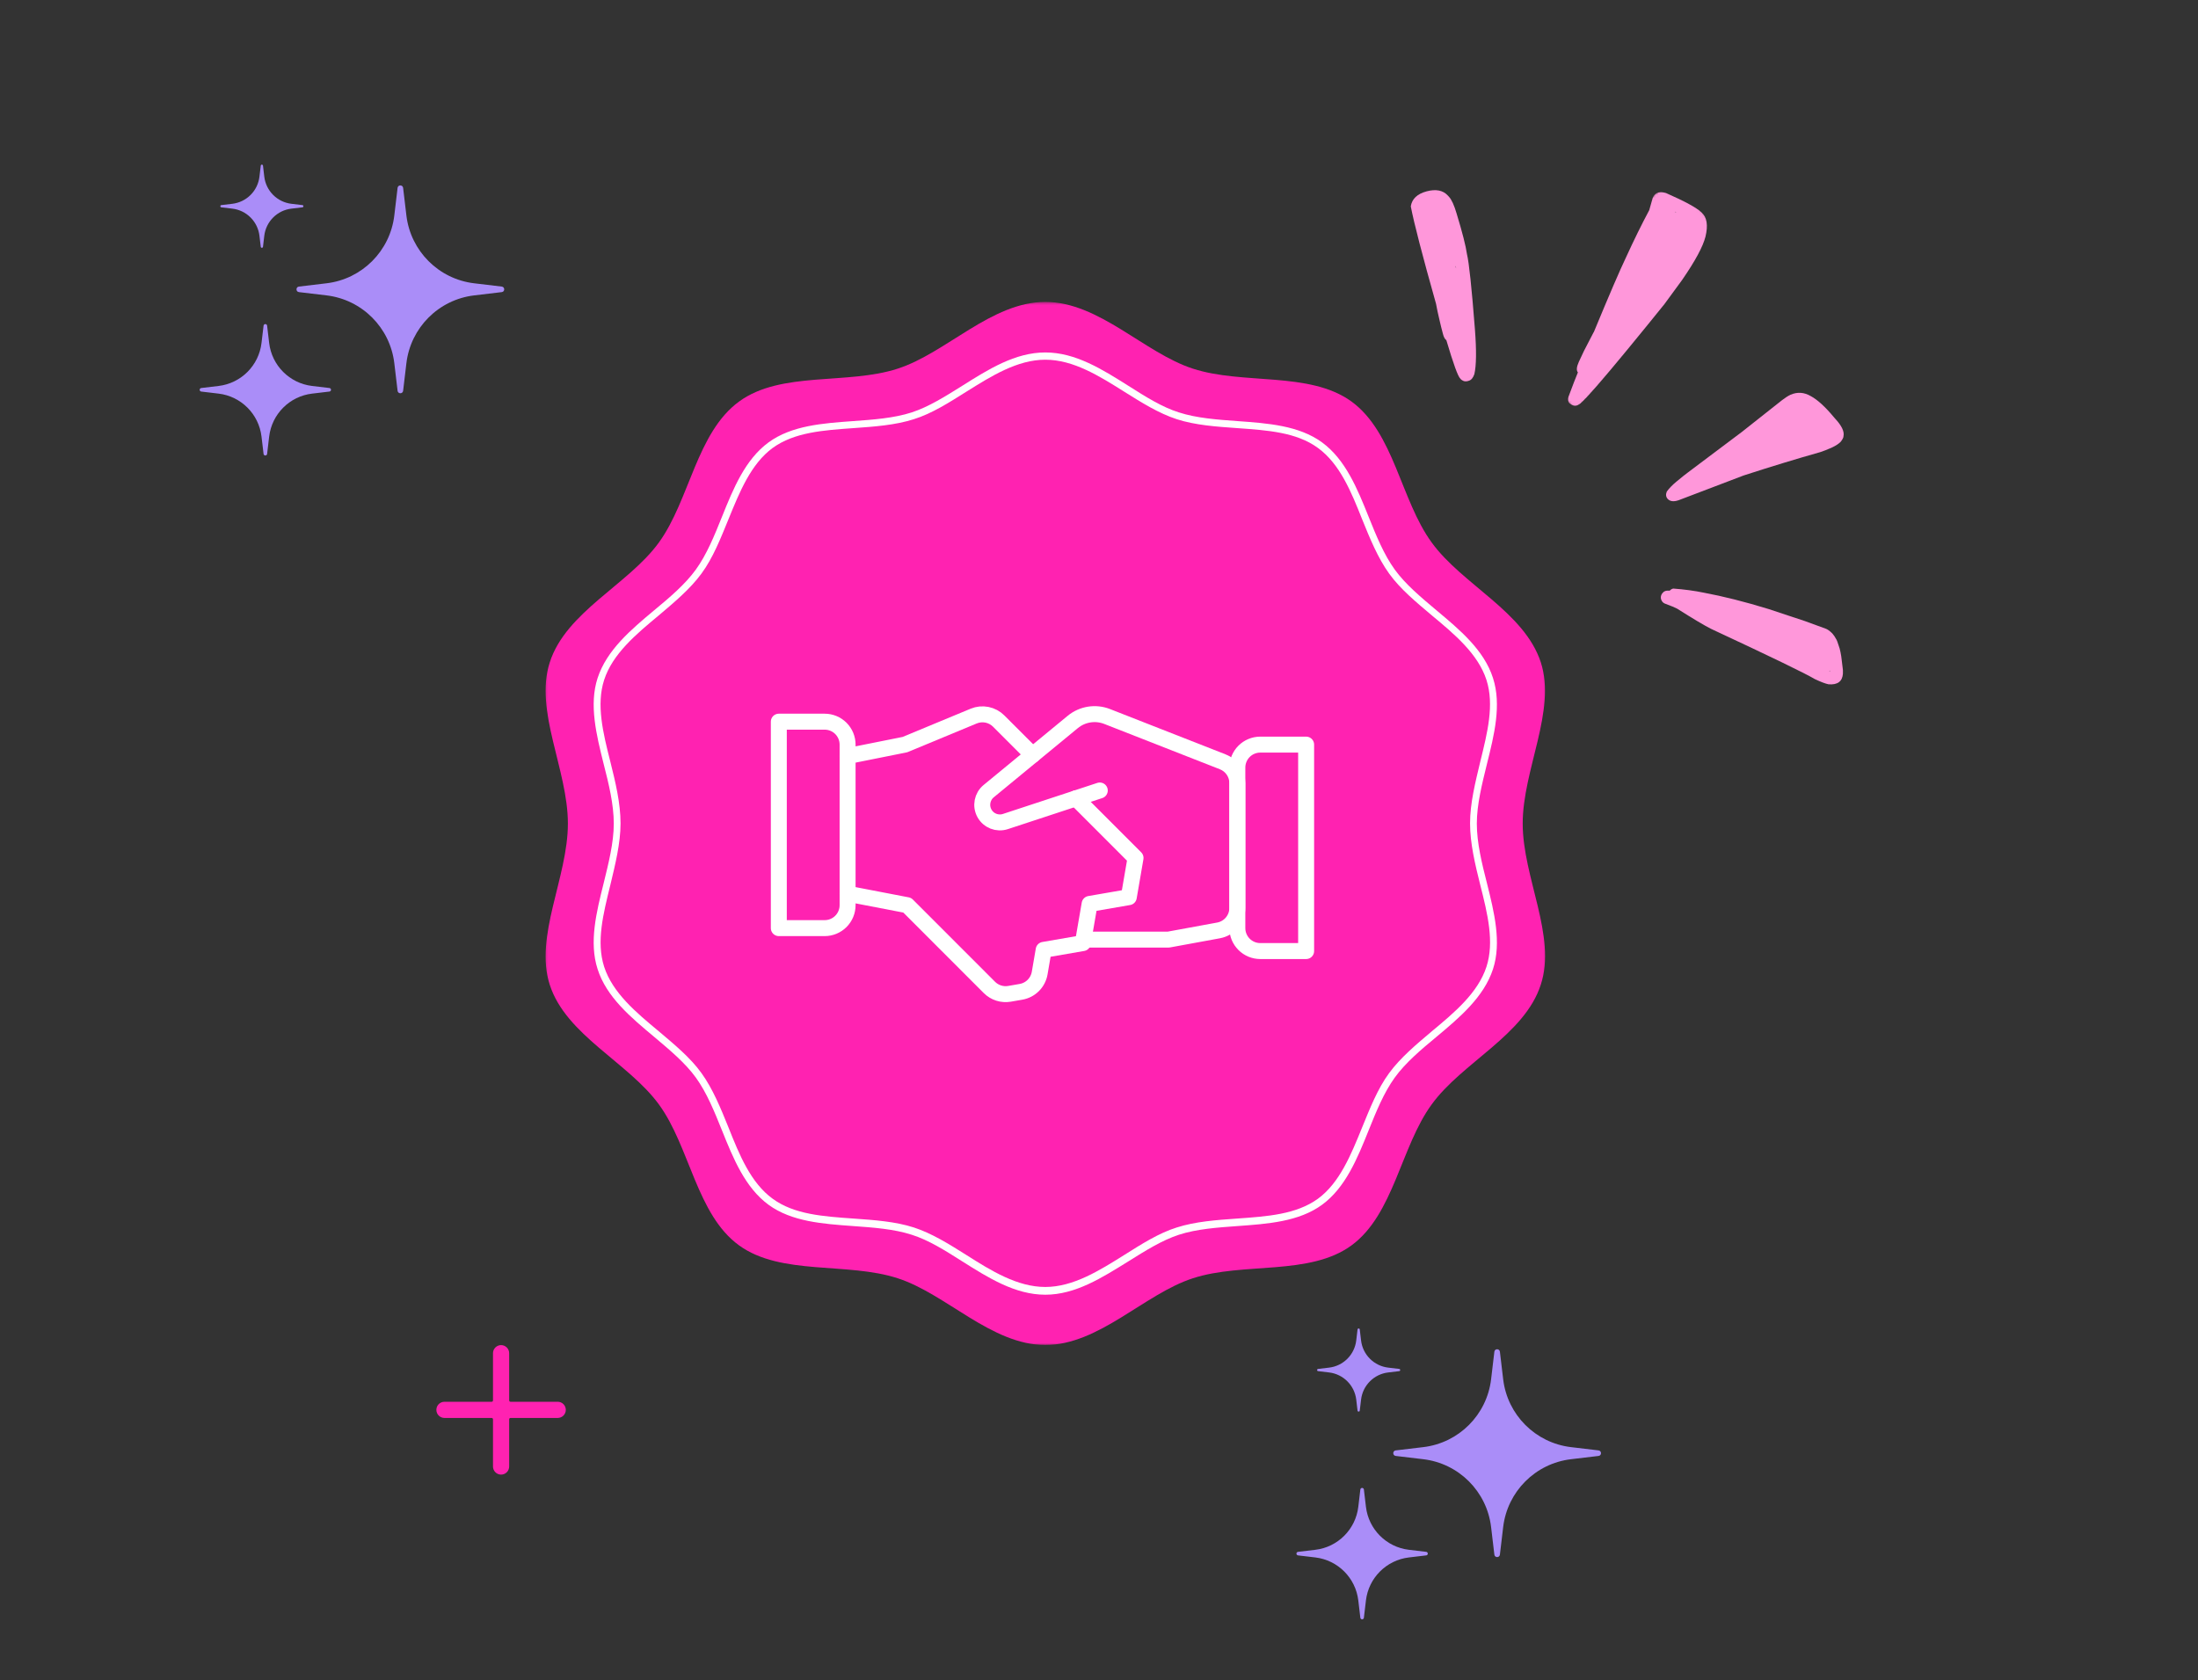 <svg width="760" height="581" viewBox="0 0 760 581" fill="none" xmlns="http://www.w3.org/2000/svg">
<rect x="0" y="0" width="760" height="581" fill="#333333" stroke="none"/>
<mask id="mask0_1_2" style="mask-type:luminance" maskUnits="userSpaceOnUse" x="519" y="61" width="85" height="81">
<path d="M578.395 61.501L603.368 89.551L544.553 141.977L519.579 113.928L578.395 61.501Z" fill="white"/>
</mask>
<g mask="url(#mask0_1_2)">
<path d="M579.543 73.336L579.413 73.386L579.311 73.434L579.301 73.422L579.316 73.224L579.287 73.192L579.517 73.306L579.543 73.336ZM588.384 73.503L588.302 73.409C586.599 71.81 582.518 69.593 576.061 66.757C574.008 66.154 572.58 66.503 571.78 67.807C571.592 68.124 571.477 68.359 571.431 68.511L570.254 72.675C567.67 77.504 564.977 82.976 562.181 89.091C560.146 93.319 556.443 101.919 551.074 114.887L551.047 114.855L547.686 121.349L545.897 125.161C545.119 126.893 545.017 128.099 545.588 128.77C544.818 130.615 543.727 133.444 542.312 137.256C542.073 138.153 542.177 138.866 542.622 139.396C543.582 140.238 544.491 140.491 545.353 140.156C545.439 140.151 545.706 140.014 546.153 139.744C546.638 139.41 547.496 138.582 548.729 137.262C552.428 133.3 559.499 124.89 569.946 112.032L575.488 105.186L581.617 96.819C586.149 90.251 588.844 85.254 589.702 81.831C590.648 77.908 590.209 75.131 588.384 73.503Z" fill="#FF97DA"/>
</g>
<path d="M503.361 92.046L503.374 92.126L503.463 92.76L503.44 92.73L503.301 92.152L503.275 92.119L503.334 92.016L503.361 92.046ZM500.997 68.032L500.575 67.574C498.905 65.787 496.468 65.32 493.26 66.174C490.029 67.049 488.211 68.775 487.806 71.354C488.892 77.049 491.801 88.28 496.535 105.051C496.825 106.672 497.225 108.551 497.738 110.687C498.094 112.269 498.496 113.883 498.944 115.531C499.213 116.571 499.602 117.28 500.109 117.652C502.53 125.826 504.136 130.252 504.93 130.924C505.135 131.239 505.542 131.527 506.145 131.781C506.674 131.938 507.264 131.895 507.917 131.646C508.728 131.399 509.353 130.644 509.787 129.382C510.481 126.423 510.545 121.266 509.985 113.906C508.857 99.415 507.941 90.749 507.237 87.911C506.832 85.036 505.632 80.327 503.634 73.789C502.791 70.924 501.912 69.005 500.997 68.032ZM634.493 144.72L634.081 144.238C631.084 140.641 628.424 138.216 626.104 136.97C623.805 135.632 621.47 135.475 619.099 136.504C618.255 136.907 617.278 137.532 616.173 138.378L602.242 149.391L583.574 163.418C582.929 163.878 581.613 164.93 579.625 166.577C578.244 167.72 577.147 168.851 576.332 169.971C575.918 170.958 576.008 171.796 576.598 172.482C577.384 173.35 578.556 173.546 580.116 173.07L580.689 172.874L580.788 172.831L580.695 172.872L602.89 164.421C612.483 161.314 621.317 158.62 629.392 156.344C630.471 156.004 631.842 155.464 633.506 154.714C634.783 154.116 635.771 153.463 636.467 152.756C637.117 151.917 637.439 151.267 637.426 150.807C637.768 149.21 636.79 147.182 634.493 144.72ZM632.742 231.934L632.746 231.96L632.76 232.15L632.733 232.118L632.49 232.038L632.592 231.979C632.635 231.955 632.676 231.929 632.716 231.901L632.742 231.934ZM633.724 219.247L633.446 218.932C632.558 218.079 631.801 217.555 631.172 217.36L624.106 214.778L611.447 210.581C603.331 208.088 595.86 206.205 589.038 204.933C585.875 204.28 582.376 203.81 578.542 203.523C578.055 203.642 577.651 203.888 577.332 204.26C576.503 204.19 575.906 204.271 575.533 204.504C575.394 204.52 575.126 204.756 574.729 205.209C574.063 206.199 574.104 207.184 574.854 208.162C575.098 208.41 575.328 208.579 575.545 208.67C577.796 209.513 579.241 210.111 579.882 210.462C585.287 213.893 589.202 216.224 591.628 217.456C612.296 227.089 624.242 232.874 627.465 234.809C629.567 235.802 631.166 236.412 632.262 236.63C635.36 236.875 637.012 235.661 637.221 232.994L637.225 231.707L636.652 226.994C636.5 226 636.311 225.078 636.087 224.232C635.464 222.24 635.046 221.131 634.833 220.912C634.501 220.283 634.132 219.729 633.724 219.247Z" fill="#FF97DA"/>
<path d="M137.47 64.972C137.605 63.837 139.252 63.837 139.387 64.972L140.517 74.5C141.977 86.804 151.67 96.505 163.966 97.965L173.489 99.096C174.624 99.231 174.624 100.878 173.489 101.013L163.966 102.145C151.67 103.605 141.975 113.306 140.517 125.608L139.388 135.134C139.253 136.27 137.605 136.27 137.472 135.134L136.341 125.606C134.882 113.303 125.187 103.602 112.892 102.143L103.369 101.012C102.235 100.877 102.235 99.228 103.369 99.095L112.892 97.963C125.188 96.503 134.883 86.803 136.341 74.5L137.47 64.972ZM90.162 57.274C90.217 56.82 90.875 56.82 90.93 57.274L91.382 61.086C91.665 63.477 92.745 65.703 94.446 67.406C96.148 69.108 98.373 70.188 100.762 70.472L104.572 70.924C105.026 70.979 105.026 71.637 104.572 71.692L100.762 72.145C98.373 72.428 96.148 73.508 94.446 75.211C92.745 76.913 91.665 79.139 91.382 81.53L90.93 85.342C90.875 85.796 90.217 85.796 90.162 85.342L89.71 81.53C89.427 79.139 88.347 76.913 86.646 75.211C84.944 73.508 82.719 72.428 80.33 72.145L76.52 71.692C76.066 71.637 76.066 70.979 76.52 70.924L80.33 70.472C82.719 70.188 84.944 69.108 86.646 67.406C88.347 65.703 89.427 63.477 89.71 61.086L90.162 57.274ZM91.138 112.571C91.165 112.43 91.24 112.302 91.351 112.21C91.461 112.118 91.601 112.068 91.745 112.068C91.889 112.068 92.028 112.118 92.139 112.21C92.249 112.302 92.325 112.43 92.352 112.571L93.067 118.605C93.991 126.397 100.132 132.541 107.919 133.466L113.949 134.181C114.091 134.208 114.218 134.283 114.31 134.394C114.402 134.505 114.452 134.645 114.452 134.789C114.452 134.933 114.402 135.072 114.31 135.183C114.218 135.294 114.091 135.369 113.949 135.396L107.919 136.112C100.132 137.036 93.992 143.181 93.067 150.972L92.352 157.006C92.325 157.148 92.249 157.275 92.139 157.367C92.028 157.459 91.889 157.509 91.745 157.509C91.601 157.509 91.461 157.459 91.351 157.367C91.24 157.275 91.165 157.148 91.138 157.006L90.422 150.972C89.499 143.181 83.358 137.036 75.57 136.112L69.54 135.396C69.399 135.369 69.271 135.294 69.179 135.183C69.088 135.072 69.037 134.933 69.037 134.789C69.037 134.645 69.088 134.505 69.179 134.394C69.271 134.283 69.399 134.208 69.54 134.181L75.57 133.466C83.358 132.541 89.499 126.397 90.422 118.605L91.138 112.571ZM516.704 467.426C516.839 466.289 518.486 466.289 518.621 467.426L519.75 476.954C521.21 489.257 530.905 498.956 543.201 500.417L552.724 501.548C553.858 501.683 553.858 503.33 552.724 503.465L543.201 504.597C530.905 506.055 521.21 515.756 519.75 528.06L518.621 537.588C518.486 538.723 516.839 538.723 516.704 537.588L515.574 528.06C514.115 515.756 504.42 506.055 492.124 504.597L482.601 503.465C481.466 503.33 481.466 501.683 482.601 501.548L492.124 500.417C504.42 498.956 514.115 489.257 515.574 476.954L516.704 467.426ZM469.396 459.727C469.45 459.273 470.108 459.273 470.163 459.727L470.614 463.539C470.897 465.93 471.977 468.156 473.678 469.858C475.38 471.56 477.605 472.64 479.994 472.923L483.804 473.376C484.258 473.431 484.258 474.089 483.804 474.144L479.994 474.595C475.075 475.18 471.198 479.059 470.614 483.981L470.163 487.793C470.108 488.247 469.45 488.247 469.396 487.793L468.945 483.981C468.36 479.059 464.483 475.18 459.564 474.595L455.755 474.144C455.301 474.089 455.301 473.431 455.755 473.376L459.564 472.923C461.954 472.64 464.178 471.56 465.88 469.858C467.582 468.156 468.661 465.93 468.945 463.539L469.396 459.727ZM470.371 515.024C470.398 514.883 470.473 514.755 470.584 514.663C470.695 514.572 470.834 514.521 470.978 514.521C471.122 514.521 471.261 514.572 471.372 514.663C471.483 514.755 471.558 514.883 471.585 515.024L472.3 521.058C473.224 528.85 479.365 534.995 487.152 535.919L493.182 536.635C493.324 536.661 493.451 536.737 493.543 536.848C493.635 536.959 493.685 537.098 493.685 537.242C493.685 537.386 493.635 537.525 493.543 537.636C493.451 537.747 493.324 537.822 493.182 537.849L487.152 538.565C479.365 539.491 473.224 545.634 472.3 553.426L471.585 559.461C471.558 559.602 471.483 559.73 471.372 559.822C471.261 559.914 471.122 559.964 470.978 559.964C470.834 559.964 470.695 559.914 470.584 559.822C470.473 559.73 470.398 559.602 470.371 559.461L469.656 553.426C468.731 545.634 462.591 539.491 454.804 538.565L448.772 537.849C448.631 537.822 448.503 537.747 448.411 537.636C448.319 537.525 448.269 537.386 448.269 537.242C448.269 537.098 448.319 536.959 448.411 536.848C448.503 536.737 448.631 536.661 448.772 536.635L454.804 535.919C462.591 534.995 468.731 528.85 469.656 521.058L470.371 515.024Z" fill="#AA8DF8"/>
<mask id="mask1_1_2" style="mask-type:luminance" maskUnits="userSpaceOnUse" x="188" y="104" width="347" height="362">
<path d="M188.229 104.365H534.878V465.136H188.229V104.365Z" fill="white"/>
</mask>
<g mask="url(#mask1_1_2)">
<path d="M526.502 284.792C526.502 266.153 538.192 245.841 532.765 229.038C527.087 211.57 505.543 202.124 495.023 187.577C484.338 172.949 481.998 149.545 467.303 138.846C452.775 128.313 429.898 133.161 412.447 127.476C395.663 122.043 380.05 104.407 361.432 104.407C342.814 104.407 327.198 122.043 310.414 127.476C292.963 133.161 270.086 128.229 255.558 138.846C240.864 149.545 238.443 172.949 227.838 187.577C217.318 202.124 195.691 211.57 190.096 229.038C184.672 245.841 196.359 266.153 196.359 284.792C196.359 303.432 184.67 323.747 190.096 340.549C195.691 357.935 217.234 367.38 227.838 381.924C238.526 396.555 240.864 420.043 255.558 430.659C270.086 441.191 292.963 436.343 310.414 442.028C327.198 447.461 342.812 465.097 361.432 465.097C380.052 465.097 395.663 447.461 412.447 442.028C429.898 436.343 452.775 441.275 467.303 430.659C481.916 419.959 484.338 396.555 495.023 381.924C505.543 367.38 527.17 357.935 532.765 340.466C538.277 323.664 526.502 303.435 526.502 284.792Z" fill="#FF22B1"/>
</g>
<path d="M361.435 447.713C350.997 447.713 341.728 441.861 332.711 436.177C326.782 432.415 321.104 428.819 315.262 426.982C309.082 424.974 301.901 424.472 294.968 423.971C284.535 423.218 273.763 422.469 265.747 416.617C257.647 410.681 253.557 400.65 249.631 390.87C247.043 384.434 244.371 377.829 240.616 372.646C236.94 367.548 231.513 363.034 226.253 358.604C218.154 351.832 209.721 344.813 206.631 335.116C203.625 325.835 206.213 315.471 208.719 305.44C210.391 298.588 212.227 291.482 212.227 284.792C212.227 278.103 210.471 271.001 208.719 264.146C206.213 254.115 203.625 243.666 206.631 234.473C209.805 224.776 218.154 217.757 226.253 210.984C231.513 206.639 236.94 202.041 240.616 196.943C244.371 191.76 247.043 185.155 249.631 178.719C253.557 168.938 257.647 158.908 265.747 152.972C273.763 147.12 284.535 146.37 294.968 145.617C301.901 145.115 309.082 144.614 315.262 142.606C321.104 140.685 326.699 137.172 332.711 133.411C341.728 127.726 350.997 121.875 361.435 121.875C371.872 121.875 381.138 127.726 390.155 133.411C396.084 137.171 401.761 140.769 407.608 142.606C413.785 144.612 420.964 145.115 427.897 145.617C438.334 146.37 449.102 147.12 457.118 152.972C465.218 158.906 469.308 168.938 473.234 178.719C475.822 185.155 478.494 191.76 482.251 196.943C485.925 202.041 491.352 206.554 496.613 210.984C504.713 217.757 513.144 224.776 516.234 234.473C519.24 243.751 516.652 254.115 514.147 264.146C512.477 271.001 510.639 278.107 510.639 284.792C510.639 291.477 512.394 298.588 514.147 305.44C516.652 315.471 519.24 325.919 516.234 335.116C513.061 344.813 504.713 351.832 496.613 358.604C491.352 362.95 485.925 367.548 482.251 372.646C478.494 377.829 475.822 384.434 473.234 390.87C469.308 400.65 465.218 410.681 457.118 416.617C449.102 422.469 438.334 423.218 427.897 423.971C420.964 424.472 413.785 424.974 407.608 426.982C401.761 428.902 396.168 432.415 390.155 436.177C381.138 441.776 371.868 447.713 361.435 447.713ZM361.435 124.386C351.747 124.386 342.73 130.071 334.045 135.504C328.203 139.18 322.19 143.025 316.01 144.948C309.499 147.037 302.236 147.539 295.136 148.04C284.619 148.793 274.679 149.462 267.165 154.896C259.651 160.413 255.728 170.109 251.885 179.554C249.213 186.075 246.541 192.928 242.535 198.361C238.609 203.711 233.102 208.308 227.757 212.825C219.909 219.342 211.809 226.115 208.887 235.141C206.132 243.666 208.469 253.282 211.057 263.48C212.813 270.5 214.565 277.774 214.565 284.709C214.565 291.644 212.729 298.921 211.057 305.941C208.552 316.139 206.132 325.669 208.887 334.28C211.81 343.308 219.91 350.079 227.757 356.597C233.102 361.113 238.693 365.71 242.535 371.06C246.458 376.491 249.213 383.263 251.885 389.867C255.645 399.312 259.568 409.008 267.165 414.526C274.596 419.959 284.535 420.629 295.136 421.381C302.236 421.882 309.583 422.385 316.01 424.472C322.19 426.48 328.203 430.24 334.045 433.919C342.73 439.435 351.747 445.036 361.435 445.036C371.122 445.036 380.135 439.352 388.82 433.919C394.665 430.24 400.675 426.397 406.855 424.472C413.367 422.385 420.63 421.882 427.73 421.381C438.25 420.629 448.186 419.959 455.7 414.526C463.214 409.008 467.137 399.312 470.98 389.867C473.652 383.346 476.324 376.491 480.33 371.06C484.256 365.71 489.765 361.113 495.109 356.597C502.958 350.079 511.057 343.308 513.98 334.28C516.735 325.752 514.398 316.139 511.809 305.941C510.057 298.921 508.301 291.648 508.301 284.709C508.301 277.689 510.14 270.5 511.809 263.48C514.315 253.282 516.735 243.751 513.98 235.141C511.057 226.115 502.958 219.342 495.109 212.825C489.765 208.308 484.173 203.711 480.33 198.361C476.407 192.928 473.652 186.158 470.98 179.554C467.221 170.109 463.298 160.413 455.7 154.896C448.269 149.463 438.334 148.793 427.73 148.04C420.63 147.539 413.283 147.037 406.855 144.948C400.675 142.94 394.665 139.18 388.82 135.504C380.052 129.987 371.12 124.386 361.435 124.386Z" fill="white"/>
<path d="M374.62 324.91H376.308H404.054L421.336 321.738C423.161 321.403 424.811 320.439 425.999 319.013C427.186 317.587 427.837 315.789 427.837 313.933V270.83C427.836 269.236 427.356 267.678 426.458 266.361C425.56 265.043 424.287 264.027 422.803 263.445L382.81 247.764C378.795 246.193 374.245 246.917 370.919 249.66L341.864 273.574C339.59 275.437 338.968 278.658 340.384 281.235C341.801 283.812 344.853 285.009 347.643 284.084L380.273 273.353" stroke="white" stroke-width="5.519" stroke-linecap="round" stroke-linejoin="round"/>
<path d="M293.072 309.046L313.683 313.012L342.103 341.448C343 342.347 344.099 343.017 345.309 343.402C346.519 343.787 347.804 343.876 349.055 343.661L353.018 342.971C354.633 342.693 356.121 341.922 357.28 340.763C358.438 339.604 359.209 338.114 359.487 336.499L360.867 328.463L374.415 326.123L376.754 312.576L390.301 310.236L392.631 296.679L372.02 276.056M357.046 261.073L345.322 249.349C344.213 248.236 342.799 247.478 341.26 247.17C339.72 246.862 338.123 247.019 336.673 247.62L312.89 257.487L293.072 261.454" stroke="white" stroke-width="5.519" stroke-linecap="round" stroke-linejoin="round"/>
<path d="M269.29 249.556H285.144C287.247 249.557 289.263 250.392 290.749 251.879C292.236 253.367 293.071 255.384 293.072 257.487V313.012C293.072 315.115 292.236 317.133 290.75 318.62C289.263 320.108 287.247 320.944 285.144 320.944H269.29V249.556ZM435.765 257.487H451.619V328.877H435.765C433.662 328.876 431.646 328.041 430.159 326.553C428.672 325.065 427.837 323.048 427.837 320.944V265.42C427.837 263.316 428.672 261.299 430.159 259.811C431.646 258.324 433.662 257.488 435.765 257.487Z" stroke="white" stroke-width="5.519" stroke-linejoin="round"/>
<path d="M150.88 487.528C150.881 488.27 151.176 488.981 151.7 489.506C152.225 490.03 152.935 490.326 153.677 490.327H169.995C170.252 490.327 170.462 490.537 170.462 490.794V507.122C170.463 507.864 170.758 508.575 171.283 509.099C171.807 509.624 172.518 509.919 173.259 509.92C174 509.919 174.711 509.624 175.235 509.099C175.76 508.575 176.055 507.864 176.056 507.122V490.794C176.056 490.537 176.264 490.327 176.523 490.327H192.841C193.583 490.326 194.293 490.03 194.818 489.506C195.342 488.981 195.637 488.27 195.638 487.528C195.638 485.982 194.385 484.73 192.841 484.73H176.523C176.266 484.73 176.056 484.52 176.056 484.263V467.934C176.055 467.193 175.76 466.481 175.235 465.957C174.711 465.432 174 465.137 173.259 465.136C172.518 465.137 171.807 465.432 171.283 465.957C170.758 466.481 170.463 467.193 170.462 467.934V484.263C170.462 484.52 170.254 484.73 169.995 484.73H153.677C152.131 484.73 150.88 485.982 150.88 487.528Z" fill="#FF22B1"/>
</svg>
